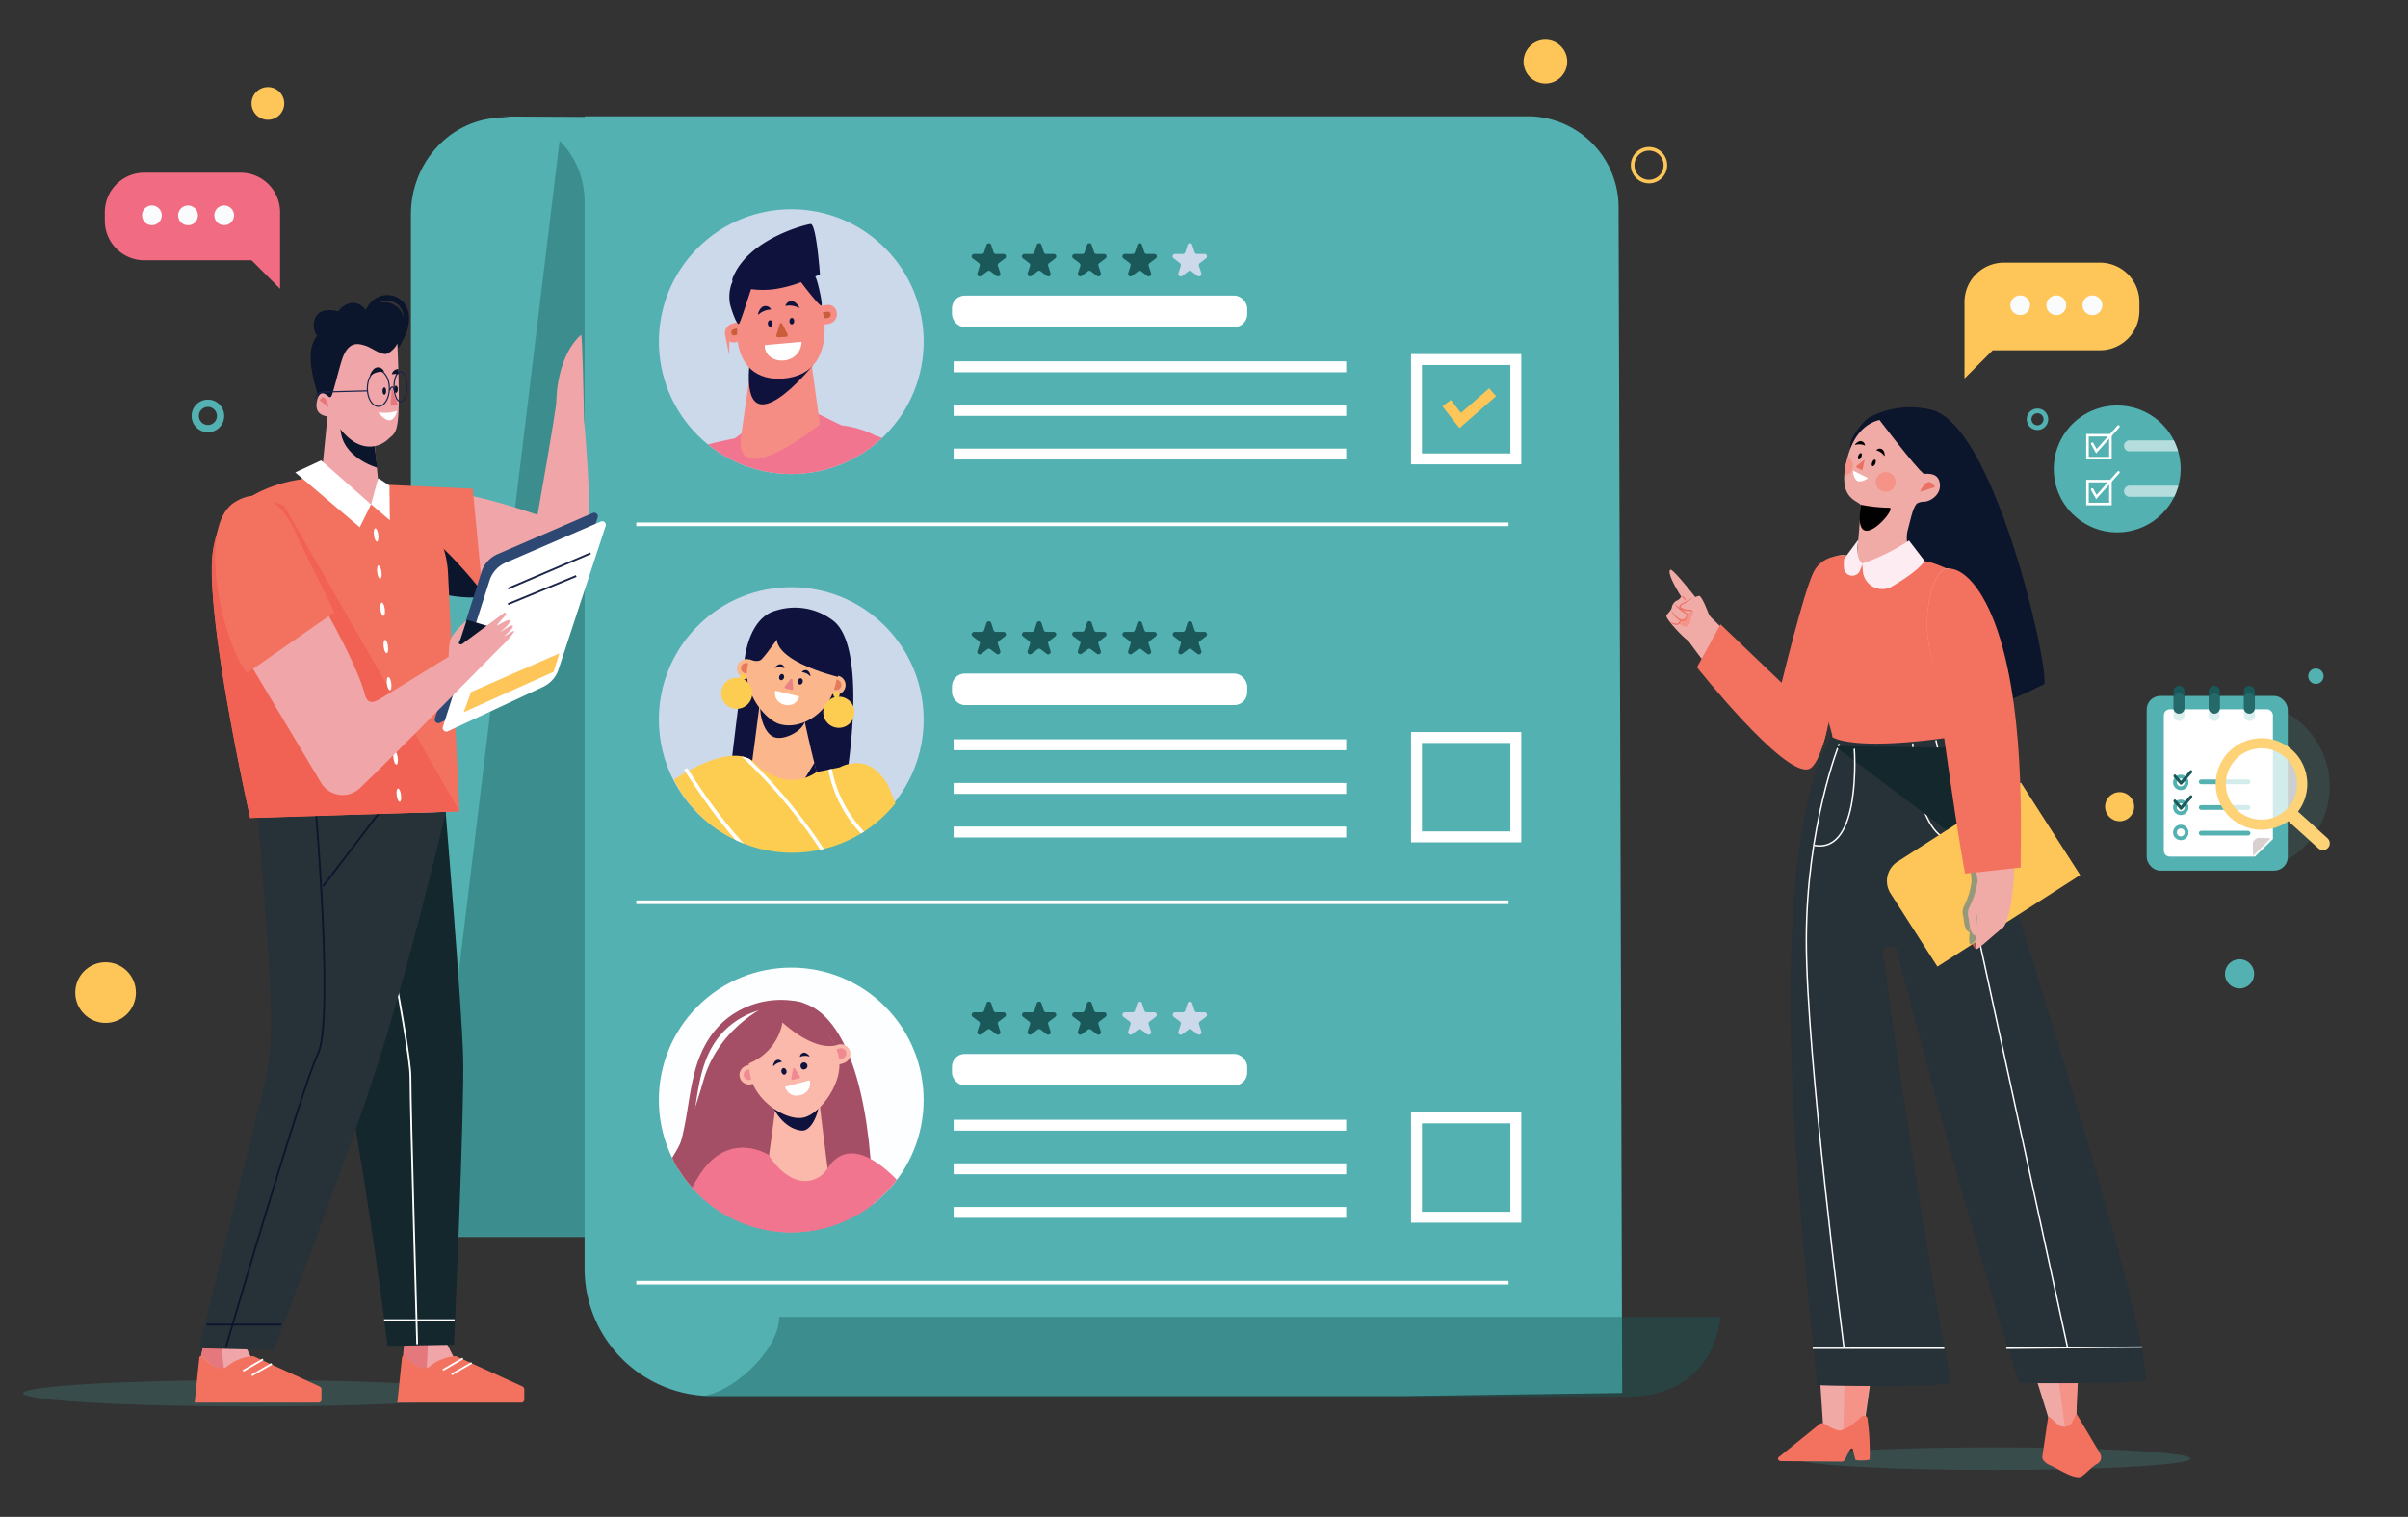 <svg id="Layer_1" data-name="Layer 1" xmlns="http://www.w3.org/2000/svg" xmlns:xlink="http://www.w3.org/1999/xlink" viewBox="0 0 512 322.53"><rect x="0" y="0" width="512" height="322.53" fill="#333333" stroke="none"/><defs><style>.cls-1,.cls-18,.cls-19,.cls-3,.cls-4,.cls-44,.cls-5,.cls-53,.cls-54,.cls-59,.cls-60,.cls-61,.cls-66,.cls-68,.cls-69,.cls-70,.cls-71{fill:none;}.cls-2{fill:#fec659;}.cls-3{stroke:#fec659;}.cls-14,.cls-18,.cls-19,.cls-22,.cls-23,.cls-3,.cls-31,.cls-33,.cls-4,.cls-44,.cls-5,.cls-53,.cls-54,.cls-55,.cls-58,.cls-59,.cls-60,.cls-61,.cls-64,.cls-66,.cls-68,.cls-69,.cls-70,.cls-71,.cls-74{stroke-miterlimit:10;}.cls-19,.cls-3{stroke-width:0.77px;}.cls-4,.cls-5,.cls-66{stroke:#53b1b1;}.cls-5{stroke-width:1.55px;}.cls-40,.cls-6,.cls-63{fill:#53b1b1;}.cls-17,.cls-7{fill:#1b5859;}.cls-7{opacity:0.4;}.cls-8{fill:#ccd9eb;}.cls-9{clip-path:url(#clip-path);}.cls-10,.cls-14{fill:#f58d85;}.cls-11,.cls-12{fill:#f2758f;}.cls-12,.cls-40{opacity:0.2;}.cls-13{fill:#0f123d;}.cls-14{stroke:#f58d85;stroke-width:0.88px;}.cls-15{fill:#ca5d3a;}.cls-16,.cls-64,.cls-67,.cls-74{fill:#fff;}.cls-18,.cls-19,.cls-44,.cls-53,.cls-64,.cls-70,.cls-71,.cls-74{stroke:#fff;}.cls-18{stroke-width:2.32px;}.cls-20{clip-path:url(#clip-path-2);}.cls-21,.cls-22{fill:#fbb78b;stroke:#fbb78b;}.cls-21,.cls-30,.cls-32,.cls-69,.cls-71{stroke-linecap:round;}.cls-21,.cls-30,.cls-32{stroke-linejoin:round;}.cls-21{stroke-width:0.93px;}.cls-22{stroke-width:0.91px;}.cls-23{fill:#e67a5d;stroke:#e67a5d;stroke-width:0.9px;}.cls-24{fill:#ea8283;}.cls-25{fill:#fccd50;}.cls-26{clip-path:url(#clip-path-3);}.cls-27{fill:#fdfeff;}.cls-28{clip-path:url(#clip-path-4);}.cls-29{fill:#a44f66;}.cls-30,.cls-31,.cls-33{fill:#fab9aa;stroke:#fab9aa;}.cls-30{stroke-width:0.94px;}.cls-31{stroke-width:0.91px;}.cls-32,.cls-34{fill:#ef8a93;}.cls-32{stroke:#ef8a93;stroke-width:0.91px;}.cls-33{stroke-width:0.9px;}.cls-35,.cls-55,.cls-58{fill:#0b152b;}.cls-36{fill:#f1aba6;}.cls-37{fill:#ec7165;}.cls-38{fill:#f69389;}.cls-39{fill:#010101;}.cls-41{fill:#f1a9a6;}.cls-42{fill:#f3725f;}.cls-43{fill:#263238;}.cls-44{stroke-width:0.31px;}.cls-45{fill:#14272c;}.cls-46{fill:#c22037;}.cls-47{fill:#d25549;}.cls-48{fill:#fdecf2;}.cls-49{fill:#4f7b90;opacity:0.6;}.cls-50{fill:#fafbfc;}.cls-51{fill:#f0a5a9;}.cls-52{fill:#e5787d;}.cls-53,.cls-54{stroke-width:0.38px;}.cls-54,.cls-55{stroke:#0b152b;}.cls-55,.cls-59{stroke-width:0.4px;}.cls-56{fill:#f16254;}.cls-57{fill:#2d4873;}.cls-58,.cls-59,.cls-60,.cls-61{stroke:#1c254a;}.cls-58{stroke-width:0;}.cls-60{stroke-width:0.25px;}.cls-61{stroke-width:0.26px;}.cls-62{fill:#f16c82;}.cls-63{opacity:0.15;}.cls-64{stroke-width:0.12px;}.cls-65{fill:#d9cfcf;}.cls-66{stroke-width:0.8px;}.cls-67{opacity:0.74;}.cls-68,.cls-69{stroke:#fed377;}.cls-68{stroke-width:2.16px;}.cls-69{stroke-width:2.9px;}.cls-70,.cls-71{stroke-width:0.54px;}.cls-72{opacity:0.57;}.cls-73{clip-path:url(#clip-path-5);}.cls-74{stroke-width:0.51px;}</style><clipPath id="clip-path"><circle class="cls-1" cx="168.24" cy="72.64" r="28.15" transform="translate(-2.08 140.24) rotate(-45)"/></clipPath><clipPath id="clip-path-2"><circle class="cls-1" cx="168.45" cy="153.18" r="28.15" transform="translate(-31.1 43.54) rotate(-13.5)"/></clipPath><clipPath id="clip-path-3"><path class="cls-1" d="M195.9,184.34l-7.11-17.48c-2.45-3.82-4.7-4.92-7.75-4.5a7.43,7.43,0,0,0-2.5.8l-4.9,1c-7.1,4.81-13.41-2.22-13.41-2.22-5.43-4.29-19,3.9-19,3.9l3.28,7.54s5,18.72,5,19.35c.31,5.88-.07,16.1,0,15.94s31.59,4.05,31.83,3.59.29-4,.86-16.87c.08-1.69.11-3.37.1-5Z"/></clipPath><clipPath id="clip-path-4"><circle class="cls-1" cx="168.24" cy="233.89" r="28.15" transform="translate(-116.11 187.47) rotate(-45)"/></clipPath><clipPath id="clip-path-5"><circle class="cls-1" cx="450.17" cy="99.71" r="13.49"/></clipPath></defs><title>website hrms images</title><path class="cls-2" d="M333.23,13.1a4.64,4.64,0,1,1-4.64-4.64A4.64,4.64,0,0,1,333.23,13.1Z"/><circle class="cls-3" cx="350.62" cy="35.12" r="3.48"/><path class="cls-4" d="M435,89.15a1.78,1.78,0,1,1-1.78-1.78A1.78,1.78,0,0,1,435,89.15Z"/><circle class="cls-2" cx="22.45" cy="211.05" r="6.45"/><circle class="cls-2" cx="56.96" cy="21.99" r="3.48"/><circle class="cls-2" cx="450.69" cy="171.52" r="3.09"/><circle class="cls-5" cx="44.21" cy="88.44" r="2.7"/><path class="cls-6" d="M479.29,207.07a3.1,3.1,0,1,1-3.1-3.1A3.1,3.1,0,0,1,479.29,207.07Z"/><path class="cls-6" d="M494.05,143.78a1.63,1.63,0,1,1-1.63-1.63A1.64,1.64,0,0,1,494.05,143.78Z"/><path class="cls-6" d="M268.72,263H87.37V45.58C87.37,34.46,95.94,25,107.06,25l161.66.45Z"/><polygon class="cls-7" points="90.72 262.94 268.72 262.94 268.72 47.04 119.31 27.25 90.72 262.94"/><path class="cls-6" d="M344.15,44.09a19.37,19.37,0,0,0-19.37-19.37H124.34v.13l-19.11-.09c11.68,0,19.07,8.24,19.07,18.2l0-.05V269.73a27.12,27.12,0,0,0,27.12,27.12h147l46.5-.65Z"/><circle class="cls-8" cx="168.24" cy="72.64" r="28.15" transform="translate(-2.08 140.24) rotate(-45)"/><g class="cls-9"><path class="cls-10" d="M237.12,81.53c.28-1.74.43-2.79.43-2.79s1.11-10.09-3.3-16.65c-.65-1,1.39,2,1.39,2s-2.89-4.21-3.59-4.55S234,63.92,234,63.92s-2.91-5-3.75-5,1.45,5.87,1.45,5.87-1.76-6.38-2.61-6.39.56,15-1.08,13.26c-.55-.59-3-4.7-4.16-4.45s4.47,9.5,4.47,9.5h0a1.59,1.59,0,0,1-.12,1Z"/><path class="cls-11" d="M227.39,77.48,223.27,88.3c-2.8,7-9.84,14.21-16.35,11.85l-20.78-7.54A21.1,21.1,0,0,0,179,90.45a1.45,1.45,0,0,0-.23-.08l-5.69-2.79-12.42,2.35-4.41,3.28c-11.05,2.12-34.54,9.56-34.54,9.56,4.85,3.43,9,9.69,9,9.69L128.6,116c3.32,4.19,7,8.5,12.88,11.07,1.34.59,4.08,1.24,5.76,1.75L143,172.56l45.78.74s7-31.1,8.32-51l.82.31c10.68,3.75,22.44-.06,30.53-9.21,6.6-7.46,9.85-31.4,9.85-31.4Z"/><path class="cls-12" d="M147.24,128.86c-1.68-.51-4.42-1.16-5.76-1.75-5.87-2.57-9.56-6.88-12.88-11.07l2.18-3.58Z"/><path class="cls-12" d="M197.12,122.36l-29.66,50.75,21.34.19S196.08,139.58,197.12,122.36Z"/><line class="cls-11" x1="224.95" y1="83.94" x2="236.98" y2="89.52"/><path class="cls-10" d="M172.47,76.73l1.86,13.52s-17.86,14.4-16.81,2.82l2.26-15.86Z"/><path class="cls-13" d="M171.29,62.74l1.56,14.93S158,96.1,159.29,78.09l3.16-15.78Z"/><path class="cls-14" d="M155.76,69.25l2.58-.73.6,3.08-2.58.72a1.38,1.38,0,0,1-1.74-1.13h0A1.68,1.68,0,0,1,155.76,69.25Z"/><path class="cls-15" d="M156,70l1.06-.31L157.3,71l-1.06.3a.57.57,0,0,1-.72-.46h0A.69.69,0,0,1,156,70Z"/><path class="cls-14" d="M176.14,68.43l-2.63.35-.22-3.15,2.63-.36a1.42,1.42,0,0,1,1.58,1.38h0A1.67,1.67,0,0,1,176.14,68.43Z"/><path class="cls-15" d="M176,66.28l-1.09.13.07,1.3,1.09-.12a.69.69,0,0,0,.57-.73h0A.59.59,0,0,0,176,66.28Z"/><path class="cls-14" d="M166.16,80.08l-.06,0c-6.2.26-8.83-3.92-8.94-9.2v-.4c-.11-5.29,2.76-13.73,7.66-14.12l0-.05c4.9-.39,10,7.49,10.08,12.77v.41C175,74.79,173.12,79.64,166.16,80.08Z"/><path class="cls-16" d="M166.61,76.64h0c-2.16.19-3.94-1.16-4-3v-.26l7.81-.7v.26A4,4,0,0,1,166.61,76.64Z"/><path class="cls-13" d="M164.27,68.77c0,.39-.23.7-.51.7s-.51-.31-.51-.69.22-.7.51-.7S164.27,68.39,164.27,68.77Z"/><path class="cls-13" d="M168.87,68.28c0,.39-.23.7-.52.7s-.51-.32-.5-.7.23-.7.51-.7S168.87,67.89,168.87,68.28Z"/><path class="cls-15" d="M167.2,71.62l-1.81.1a.38.38,0,0,1-.31-.52l.71-2.26a.29.29,0,0,1,.55-.06l1.1,2.17A.37.37,0,0,1,167.2,71.62Z"/><path class="cls-13" d="M161.35,66.81c-.5.44.16-1.35.88-1.62a1.31,1.31,0,0,1,1.73.63A4.14,4.14,0,0,0,161.35,66.81Z"/><path class="cls-13" d="M169.77,65.44c.59.31-.46-1.28-1.23-1.38a1.31,1.31,0,0,0-1.54,1A4.06,4.06,0,0,1,169.77,65.44Z"/><path class="cls-13" d="M173.53,59.19a3.54,3.54,0,0,0-.19-.39l1-.48s-.74-10.53-1.94-10.69c-.47-.06-13.37,3-16.63,11.53a.82.82,0,0,0,0,.67c-.08.17-.16.34-.23.52a8.53,8.53,0,0,0-.35,4.13c.09.65,1.27,4.36,1.87,4.42.28,0,1.75-4.78,2.64-7.42a19.19,19.19,0,0,0,5,0A27.82,27.82,0,0,0,170.32,60c1.25,1.67,3.88,5,4.31,5S173.92,60.1,173.53,59.19Z"/></g><path class="cls-17" d="M210.75,52.08l.5,1.55a.53.53,0,0,0,.5.37h1.63a.52.52,0,0,1,.31.94l-1.32,1a.54.54,0,0,0-.19.59l.51,1.55a.53.53,0,0,1-.81.59l-1.32-1a.51.51,0,0,0-.62,0l-1.32,1a.52.52,0,0,1-.8-.59l.5-1.55a.54.54,0,0,0-.19-.59l-1.32-1a.52.52,0,0,1,.31-.94h1.63a.53.53,0,0,0,.5-.37l.5-1.55A.53.53,0,0,1,210.75,52.08Z"/><path class="cls-17" d="M221.44,52.08l.5,1.55a.53.53,0,0,0,.5.37h1.63a.52.52,0,0,1,.31.94l-1.32,1a.54.54,0,0,0-.19.59l.5,1.55a.52.52,0,0,1-.8.59l-1.32-1a.51.51,0,0,0-.62,0l-1.32,1a.53.53,0,0,1-.81-.59l.51-1.55a.54.54,0,0,0-.19-.59l-1.32-1a.52.52,0,0,1,.31-.94h1.63a.53.53,0,0,0,.5-.37l.5-1.55A.53.53,0,0,1,221.44,52.08Z"/><path class="cls-17" d="M232.12,52.08l.51,1.55a.53.53,0,0,0,.5.37h1.63a.52.52,0,0,1,.31.94l-1.32,1a.52.52,0,0,0-.19.59l.5,1.55a.53.53,0,0,1-.81.59l-1.32-1a.5.5,0,0,0-.61,0l-1.32,1a.53.53,0,0,1-.81-.59l.51-1.55a.54.54,0,0,0-.19-.59l-1.32-1a.52.52,0,0,1,.3-.94h1.64a.52.52,0,0,0,.49-.37l.51-1.55A.52.52,0,0,1,232.12,52.08Z"/><path class="cls-17" d="M242.81,52.08l.51,1.55a.53.53,0,0,0,.5.37h1.63a.52.52,0,0,1,.31.94l-1.33,1a.54.54,0,0,0-.19.59l.51,1.55a.53.53,0,0,1-.81.59l-1.32-1a.5.5,0,0,0-.61,0l-1.32,1a.53.53,0,0,1-.81-.59l.5-1.55a.52.52,0,0,0-.19-.59l-1.32-1a.52.52,0,0,1,.31-.94h1.63a.53.53,0,0,0,.5-.37l.51-1.55A.52.52,0,0,1,242.81,52.08Z"/><path class="cls-8" d="M253.5,52.08l.5,1.55a.53.53,0,0,0,.5.37h1.63a.52.52,0,0,1,.31.94l-1.32,1a.54.54,0,0,0-.19.59l.51,1.55a.53.53,0,0,1-.81.59l-1.32-1a.51.51,0,0,0-.62,0l-1.32,1a.52.52,0,0,1-.8-.59l.5-1.55a.54.54,0,0,0-.19-.59l-1.32-1a.52.52,0,0,1,.31-.94h1.63a.53.53,0,0,0,.5-.37l.5-1.55A.53.53,0,0,1,253.5,52.08Z"/><rect class="cls-16" x="202.41" y="62.85" width="62.78" height="6.7" rx="2.73"/><rect class="cls-18" x="301.18" y="76.45" width="21.12" height="21.12"/><line class="cls-19" x1="135.29" y1="111.48" x2="320.75" y2="111.48"/><line class="cls-18" x1="202.77" y1="77.99" x2="286.23" y2="77.99"/><line class="cls-18" x1="202.77" y1="87.27" x2="286.23" y2="87.27"/><line class="cls-18" x1="202.77" y1="96.54" x2="286.23" y2="96.54"/><circle class="cls-8" cx="168.24" cy="153" r="28.15" transform="translate(-58.91 163.78) rotate(-45)"/><g class="cls-20"><path class="cls-13" d="M158.59,138.56c.54-2.66,2.15-7.66,6.45-8.75a13.34,13.34,0,0,1,11.9,2c7.84,5.45,3.05,33.54,3.05,33.54s-3,6.41-24.61-2C155.38,163.41,157.87,142.09,158.59,138.56Z"/><path class="cls-21" d="M162.13,148.66s-2.07,16.12-2.28,17.41c0,0,7,8.34,14.14,1.17,0,0-1.21-3.91-3.41-14Z"/><path class="cls-13" d="M167.77,171s-.68,3.42,6.47-3.75c0,0-.59-3.24-1.07-5.06Z"/><path class="cls-13" d="M171.13,153.41c-.58,2.11-4.19,3.87-6.18,3.44-2.43-.51-3.5-4.83-3.27-6.62.19-1.5,4.34-2.31,6.31-1.77S171.71,151.3,171.13,153.41Z"/><path class="cls-22" d="M159,140.62l2.8.49-.54,3.12-2.8-.49a1.58,1.58,0,0,1-1.29-1.83h0A1.58,1.58,0,0,1,159,140.62Z"/><path class="cls-23" d="M158.76,141.43l1.15.21-.22,1.28-1.16-.2A.65.65,0,0,1,158,142h0A.66.66,0,0,1,158.76,141.43Z"/><path class="cls-22" d="M177.25,147.17l-2.71-.85,1-3,2.71.85a1.57,1.57,0,0,1,1,2h0A1.58,1.58,0,0,1,177.25,147.17Z"/><path class="cls-23" d="M178,145l-1.11-.37-.42,1.24,1.12.37a.65.65,0,0,0,.82-.41h0A.65.65,0,0,0,178,145Z"/><path class="cls-22" d="M171.57,134.36h0c5,1.6,7,6.83,5.41,11.86l-.12.38c-1.6,5-7,8.26-11.2,6.85l0,0c-3.28-1.27-7.65-7.43-6.06-12.45l.12-.39A9.44,9.44,0,0,1,171.57,134.36Z"/><path class="cls-16" d="M166.65,149.79l.37.09a2.42,2.42,0,0,0,2.91-1.8h0l-5.08-1.21h0A2.43,2.43,0,0,0,166.65,149.79Z"/><path class="cls-13" d="M169.65,144.77a.62.62,0,0,0,.35.79.6.6,0,0,0,.66-.54.62.62,0,0,0-.34-.79C170,144.16,169.74,144.41,169.65,144.77Z"/><path class="cls-13" d="M165.71,143.82a.61.61,0,0,0,.28.81.71.71,0,0,0,.42-1.3A.61.61,0,0,0,165.71,143.82Z"/><path class="cls-24" d="M167,146.36l1.32.36c.17,0,.33-.14.32-.35l-.15-1.82a.22.22,0,0,0-.4-.13l-1.17,1.47A.29.29,0,0,0,167,146.36Z"/><path class="cls-13" d="M164.88,142c-.42.14.46-.78,1-.76a.87.87,0,0,1,.9.85A2.75,2.75,0,0,0,164.88,142Z"/><path class="cls-13" d="M172.19,143.72c.32.31,0-.91-.51-1.13a.88.88,0,0,0-1.18.34A2.72,2.72,0,0,1,172.19,143.72Z"/><path class="cls-13" d="M165.72,133.8c-3.81,6.31,12.47,10.13,12.47,10.13s2.58-12.24-11-12.6C158.47,131.1,166.09,133.18,165.72,133.8Z"/><path class="cls-13" d="M166.87,133.64s-3.93,5.59-4.93,6.54S159,140,159,140,159.59,131.29,166.87,133.64Z"/><path class="cls-25" d="M181.67,151.45a3.31,3.31,0,1,1-3.3-3.31A3.3,3.3,0,0,1,181.67,151.45Z"/><path class="cls-25" d="M178.52,147.71a.66.66,0,1,1-.66-.67A.67.67,0,0,1,178.52,147.71Z"/><path class="cls-25" d="M159.54,149a3.31,3.31,0,1,1-1.3-4.49A3.3,3.3,0,0,1,159.54,149Z"/><path class="cls-25" d="M158.58,144.21a.66.66,0,0,1-1.16-.63.67.67,0,0,1,.9-.27A.66.66,0,0,1,158.58,144.21Z"/><path class="cls-25" d="M195.9,184.34l-7.11-17.48c-2.45-3.82-4.7-4.92-7.75-4.5a7.43,7.43,0,0,0-2.5.8l-4.9,1c-7.1,4.81-13.41-2.22-13.41-2.22-5.43-4.29-17,3.9-17,3.9l1.32,7.54s5,18.72,5,19.35c.31,5.88-.07,16.1,0,15.94s31.59,4.05,31.83,3.59.29-4,.86-16.87c.08-1.69.11-3.37.1-5Z"/><g class="cls-26"><path class="cls-16" d="M165.45,209.89C156,202.32,146,193,145.36,180.07l-.57.32c7.32,3.16,14.41,6.52,19.49,12.89A73,73,0,0,1,171,203.47a40.56,40.56,0,0,1,4.46,11.46c.1.48.84.28.74-.2a41.06,41.06,0,0,0-4.44-11.45,75.24,75.24,0,0,0-6.64-10.2,33.68,33.68,0,0,0-8.83-7.91,83.07,83.07,0,0,0-11.09-5.43.38.38,0,0,0-.57.33c.67,13.13,10.71,22.64,20.31,30.36.38.3.92-.23.54-.54Z"/><path class="cls-16" d="M141,156.43c8,13.27,16.8,27,30.6,34.95A43.14,43.14,0,0,0,183,196a.39.39,0,0,0,.43-.56,112.29,112.29,0,0,0-27.94-37.58c-3.35-2.94-6.87-6-11-7.74-.44-.18-.83.47-.38.66,3.79,1.6,7,4.28,10.08,6.94a113.49,113.49,0,0,1,8.25,7.87,110.62,110.62,0,0,1,20.35,30.24l.43-.56c-15.05-3.65-26-15.46-34.4-27.86-2.5-3.7-4.83-7.52-7.15-11.34a.38.38,0,0,0-.66.38Z"/><path class="cls-16" d="M176.13,163.7A27,27,0,0,0,185,179.08a21.49,21.49,0,0,0,16.68,4.84c.48-.07.28-.8-.2-.73A20.79,20.79,0,0,1,184.94,178a26.52,26.52,0,0,1-8.08-14.53c-.1-.48-.83-.28-.73.2Z"/></g></g><path class="cls-17" d="M210.75,132.45l.5,1.55a.52.52,0,0,0,.5.36h1.63a.53.53,0,0,1,.31.95l-1.32,1a.54.54,0,0,0-.19.59l.51,1.55a.53.53,0,0,1-.81.59l-1.32-1a.51.51,0,0,0-.62,0l-1.32,1a.52.52,0,0,1-.8-.59l.5-1.55a.54.54,0,0,0-.19-.59l-1.32-1a.53.53,0,0,1,.31-.95h1.63a.52.52,0,0,0,.5-.36l.5-1.55A.53.53,0,0,1,210.75,132.45Z"/><path class="cls-17" d="M221.44,132.45l.5,1.55a.52.52,0,0,0,.5.36h1.63a.53.53,0,0,1,.31.95l-1.32,1a.54.54,0,0,0-.19.59l.5,1.55a.52.52,0,0,1-.8.59l-1.32-1a.51.51,0,0,0-.62,0l-1.32,1a.53.53,0,0,1-.81-.59l.51-1.55a.54.54,0,0,0-.19-.59l-1.32-1a.53.53,0,0,1,.31-.95h1.63a.53.53,0,0,0,.5-.36l.5-1.55A.53.53,0,0,1,221.44,132.45Z"/><path class="cls-17" d="M232.12,132.45l.51,1.55a.52.52,0,0,0,.5.36h1.63a.53.53,0,0,1,.31.95l-1.32,1a.52.52,0,0,0-.19.59l.5,1.55a.53.53,0,0,1-.81.59l-1.32-1a.5.5,0,0,0-.61,0L230,139a.53.53,0,0,1-.81-.59l.51-1.55a.54.54,0,0,0-.19-.59l-1.32-1a.52.52,0,0,1,.3-.95h1.64a.51.51,0,0,0,.49-.36l.51-1.55A.52.52,0,0,1,232.12,132.45Z"/><path class="cls-17" d="M242.81,132.45l.51,1.55a.52.52,0,0,0,.5.36h1.63a.53.53,0,0,1,.31.95l-1.33,1a.54.54,0,0,0-.19.59l.51,1.55a.53.53,0,0,1-.81.59l-1.32-1a.5.5,0,0,0-.61,0l-1.32,1a.53.53,0,0,1-.81-.59l.5-1.55a.52.52,0,0,0-.19-.59l-1.32-1a.53.53,0,0,1,.31-.95h1.63a.52.52,0,0,0,.5-.36l.51-1.55A.52.52,0,0,1,242.81,132.45Z"/><path class="cls-17" d="M253.5,132.45,254,134a.53.53,0,0,0,.5.36h1.63a.53.53,0,0,1,.31.95l-1.32,1a.54.54,0,0,0-.19.59l.51,1.55a.53.53,0,0,1-.81.59l-1.32-1a.51.51,0,0,0-.62,0l-1.32,1a.52.52,0,0,1-.8-.59l.5-1.55a.54.54,0,0,0-.19-.59l-1.32-1a.53.53,0,0,1,.31-.95h1.63a.52.52,0,0,0,.5-.36l.5-1.55A.53.53,0,0,1,253.5,132.45Z"/><rect class="cls-16" x="202.41" y="143.22" width="62.78" height="6.7" rx="2.73"/><rect class="cls-18" x="301.18" y="156.82" width="21.12" height="21.12"/><line class="cls-19" x1="135.29" y1="191.85" x2="320.75" y2="191.85"/><line class="cls-18" x1="202.77" y1="158.36" x2="286.23" y2="158.36"/><line class="cls-18" x1="202.77" y1="167.64" x2="286.23" y2="167.64"/><line class="cls-18" x1="202.77" y1="176.91" x2="286.23" y2="176.91"/><circle class="cls-27" cx="168.24" cy="233.89" r="28.15" transform="translate(-116.11 187.47) rotate(-45)"/><g class="cls-28"><path class="cls-29" d="M164.21,213.31s-11.22,4.38-14.67,16.53-8.26,23.17-17.15,23.83-18.24,6.93-18.77,8.87,28.66,43.87,53,33.53l3.13-22.1.42,17.19s.77,3.22,9.37-2.43S190.79,205.84,164.21,213.31Z"/><path class="cls-29" d="M170.4,213.13a18.59,18.59,0,0,0-14.4,2.43c-4.51,2.9-7.05,7.5-8.35,12.59-1.4,5.44-1.61,11.14-3.45,16.47-1,3-2.58,5.93-5.48,7.44-2.59,1.36-5.63,1.56-8.5,1.54-3.57,0-7.23-.36-10.71.63a15.18,15.18,0,0,0-7.71,5.17c-.63.78.48,1.91,1.12,1.11a13.86,13.86,0,0,1,7-4.76c3.19-.91,6.55-.62,9.83-.58,5.29.07,10.74-.8,13.84-5.56,6-9.13,2.42-22.16,10.3-30.32A17,17,0,0,1,170,214.65c1,.24,1.41-1.28.42-1.52Z"/><path class="cls-30" d="M173.41,231.45s2,16.82,2.27,18.1a10.06,10.06,0,0,1-12.5,1.6s.81-5,2.11-15.28Z"/><path class="cls-13" d="M166.35,220.67h0c-3.23.71-4.38,5.66-3.2,11.05l.09.41c1.19,5.37,4.55,8.11,7.3,8.28,2.22.14,4.66-5.08,3.48-10.46l.27-.83C173.1,223.74,169.58,220,166.35,220.67Z"/><path class="cls-31" d="M159.76,230.07l2.71-.92-1-3-2.7.92a1.59,1.59,0,0,0-1,2h0A1.59,1.59,0,0,0,159.76,230.07Z"/><path class="cls-31" d="M178.32,222.57l-2.75.78.87,3.07,2.75-.78a1.6,1.6,0,0,0,1.1-2h0A1.59,1.59,0,0,0,178.32,222.57Z"/><path class="cls-32" d="M178.66,223.35l-1.13.33.36,1.26,1.13-.32a.65.65,0,0,0,.45-.81h0A.66.66,0,0,0,178.66,223.35Z"/><path class="cls-32" d="M159,227.91l1.12-.39.44,1.24-1.11.39a.65.65,0,0,1-.84-.39h0A.66.66,0,0,1,159,227.91Z"/><path class="cls-33" d="M166.38,217.41h0c-5.17,1.22-7.58,6.21-6.4,11.24l.09.38c1.19,5,7.53,9,10.86,8.11s8.12-7.42,6.93-12.45l-.09-.38A9.37,9.37,0,0,0,166.38,217.41Z"/><path class="cls-16" d="M170,232.89l.38-.1a2.52,2.52,0,0,0,1.78-3.08h0l-5.23,1.39h0A2.52,2.52,0,0,0,170,232.89Z"/><path class="cls-13" d="M170.23,226.83c.1.38.41.63.7.55a.74.74,0,1,0-.7-.55Z"/><path class="cls-13" d="M166.16,227.9c.07.38.37.65.66.6a.65.65,0,0,0,.4-.8c-.07-.38-.37-.65-.66-.6A.65.65,0,0,0,166.16,227.9Z"/><path class="cls-34" d="M168.54,229.6l1.39-.32a.3.3,0,0,0,.11-.46l-1-1.6a.23.23,0,0,0-.43.08l-.35,1.92C168.19,229.43,168.36,229.65,168.54,229.6Z"/><path class="cls-13" d="M164.51,226.64c-.32.34,0-.94.51-1.17a.92.92,0,0,1,1.24.33A2.88,2.88,0,0,0,164.51,226.64Z"/><path class="cls-13" d="M172,224.62c.44.13-.48-.81-1-.78a.9.9,0,0,0-.91.89A2.84,2.84,0,0,1,172,224.62Z"/><path class="cls-11" d="M175.85,248.6c-1.7,2.73-7.17,5-12.5-3.08,0,0-8.63-5.53-14.86,4.71-5.63,9.24-5.7,9.53-5.7,9.53l11.68,10,.81,21.71,33.5,1.1s-3.57-15.5-2.94-18c.1-.42,10.28-17.11,10.28-17.11S182.77,237.5,175.85,248.6Z"/><line class="cls-11" x1="155.05" y1="283.41" x2="186.4" y2="284.25"/><path class="cls-29" d="M159.07,226.18a11.62,11.62,0,0,0,7.31-8.77s6.3,6,11.27,4.88c0,0-5-9.15-11.8-6.33S159.13,223,159.07,226.18Z"/></g><path class="cls-17" d="M210.75,213.33l.5,1.56a.53.53,0,0,0,.5.36h1.63a.53.53,0,0,1,.31.95l-1.32,1a.52.52,0,0,0-.19.58l.51,1.55a.53.53,0,0,1-.81.59l-1.32-1a.54.54,0,0,0-.62,0l-1.32,1a.52.52,0,0,1-.8-.59l.5-1.55a.52.52,0,0,0-.19-.58l-1.32-1a.53.53,0,0,1,.31-.95h1.63a.53.53,0,0,0,.5-.36l.5-1.56A.53.53,0,0,1,210.75,213.33Z"/><path class="cls-17" d="M221.44,213.33l.5,1.56a.53.53,0,0,0,.5.36h1.63a.53.53,0,0,1,.31.95l-1.32,1a.52.52,0,0,0-.19.58l.5,1.55a.52.52,0,0,1-.8.59l-1.32-1a.54.54,0,0,0-.62,0l-1.32,1a.53.53,0,0,1-.81-.59l.51-1.55a.52.52,0,0,0-.19-.58l-1.32-1a.53.53,0,0,1,.31-.95h1.63a.54.54,0,0,0,.5-.36l.5-1.56A.53.53,0,0,1,221.44,213.33Z"/><path class="cls-17" d="M232.12,213.33l.51,1.56a.53.53,0,0,0,.5.36h1.63a.53.53,0,0,1,.31.95l-1.32,1a.51.51,0,0,0-.19.58l.5,1.55a.53.53,0,0,1-.81.59l-1.32-1a.53.53,0,0,0-.61,0l-1.32,1a.53.53,0,0,1-.81-.59l.51-1.55a.52.52,0,0,0-.19-.58l-1.32-1a.52.52,0,0,1,.3-.95h1.64a.53.53,0,0,0,.49-.36l.51-1.56A.52.52,0,0,1,232.12,213.33Z"/><path class="cls-8" d="M242.81,213.33l.51,1.56a.53.53,0,0,0,.5.36h1.63a.53.53,0,0,1,.31.95l-1.33,1a.52.52,0,0,0-.19.58l.51,1.55a.53.53,0,0,1-.81.59l-1.32-1a.53.53,0,0,0-.61,0l-1.32,1a.53.53,0,0,1-.81-.59l.5-1.55a.51.51,0,0,0-.19-.58l-1.32-1a.53.53,0,0,1,.31-.95h1.63a.53.53,0,0,0,.5-.36l.51-1.56A.52.52,0,0,1,242.81,213.33Z"/><path class="cls-8" d="M253.5,213.33l.5,1.56a.54.54,0,0,0,.5.36h1.63a.53.53,0,0,1,.31.95l-1.32,1a.52.52,0,0,0-.19.58l.51,1.55a.53.53,0,0,1-.81.59l-1.32-1a.54.54,0,0,0-.62,0l-1.32,1a.52.52,0,0,1-.8-.59l.5-1.55a.52.52,0,0,0-.19-.58l-1.32-1a.53.53,0,0,1,.31-.95h1.63a.53.53,0,0,0,.5-.36l.5-1.56A.53.53,0,0,1,253.5,213.33Z"/><rect class="cls-16" x="202.41" y="224.1" width="62.78" height="6.7" rx="2.73"/><rect class="cls-18" x="301.18" y="237.7" width="21.12" height="21.12"/><line class="cls-19" x1="135.29" y1="272.73" x2="320.75" y2="272.73"/><line class="cls-18" x1="202.77" y1="239.25" x2="286.23" y2="239.25"/><line class="cls-18" x1="202.77" y1="248.52" x2="286.23" y2="248.52"/><line class="cls-18" x1="202.77" y1="257.79" x2="286.23" y2="257.79"/><path class="cls-7" d="M147.91,297c7.25,0,17.77-9.75,17.77-17H365.83s-.77,17-20.09,17H147.91"/><path class="cls-35" d="M407.69,156.68,393.37,95c-.2-1.61,2.71-5.46,4.12-6.27a18.68,18.68,0,0,1,13-1.63c14.22,3,26.31,59.83,23.94,58.46,0,0-21.35,11.15-28.26,6.61"/><path class="cls-36" d="M408.82,100.35a.38.38,0,0,0,.38.39c.9,0,3-.19,3.26,2.15s-2,3.71-3.32,3.79a3,3,0,0,0-1.57.39c-.82.89-1.2,2.83-1.83,5.26a6.87,6.87,0,0,0,2.81,7.79s-14,6.9-13.89,0c0,0,1.11-12.72,1-12.78-1.09-1.1-5.34-1.57-2.67-10.63,2.48-8.4,8.64-7.8,10.2-7.52C404.55,89.41,409.14,89.7,408.82,100.35Z"/><path class="cls-35" d="M398.9,88.35s8.61,11.38,10.1,12.33C409,100.68,414.87,86.79,398.9,88.35Z"/><path class="cls-37" d="M411.44,103.57s-1.41-3-3.2,1"/><path class="cls-38" d="M401,100.36a2.11,2.11,0,1,0,2.06,2.16A2.12,2.12,0,0,0,401,100.36Z"/><path class="cls-38" d="M392.25,101.15a2.1,2.1,0,0,0,.7-3.88A10.2,10.2,0,0,0,392.25,101.15Z"/><path class="cls-16" d="M394,100.06l3.21,1.6s-1.57,1.15-2.42.52A2.83,2.83,0,0,1,394,100.06Z"/><path class="cls-37" d="M396.48,97.73,396,100l-1.11-.49a.3.3,0,0,1-.06-.51Z"/><path class="cls-39" d="M400.6,96.87c.28.39.12-1-.34-1.28a.94.94,0,0,0-1.32.15A3,3,0,0,1,400.6,96.87Z"/><path class="cls-39" d="M394.54,94.58c-.46.13.52-.83,1.07-.79a1,1,0,0,1,.94.94A3,3,0,0,0,394.54,94.58Z"/><path class="cls-39" d="M398.75,98.56c-.16.38-.43.63-.62.56s-.21-.45-.05-.84.43-.63.61-.55S398.9,98.17,398.75,98.56Z"/><path class="cls-39" d="M395.77,97.14c-.14.37-.41.61-.59.53s-.2-.42-.05-.79.41-.61.59-.53S395.92,96.77,395.77,97.14Z"/><path class="cls-39" d="M395.7,107.33a34,34,0,0,0,6,.63C403.75,107.83,393.63,119.45,395.7,107.33Z"/><ellipse class="cls-40" cx="423.95" cy="310.15" rx="41.8" ry="2.4"/><path class="cls-41" d="M397.9,292.36l-1.46,10.34s-2.33,6.85-4.5,4.2a21.59,21.59,0,0,0-4.32-4.06l-.71-10.75Z"/><path class="cls-38" d="M392.22,292.74l-.37,14.07s6.86,1,4.31-3.57l1.5-9.75Z"/><path class="cls-41" d="M432.46,291.56l3.22,10.32S438.13,304,439,304c1.6-.1,2.45-2.88,2.45-2.88l.26-9.53Z"/><path class="cls-38" d="M437.1,288.8l2.25,17.07s4.61,1.22,2.06-3.38l.57-13.12Z"/><path class="cls-42" d="M386.91,302.79l-8.66,7c-.44.33-.13.88.51.89l12.78.1a.77.77,0,0,0,.69-.35l1-2c.28-.58.83-.62.78,0l.48,1.91c0,.3,3,.22,3.05-.05a53.19,53.19,0,0,0-.49-8.8.64.64,0,0,0-.57-.44h0a.89.89,0,0,0-.72.2c-.86.83-3.62,3.35-5.09,2.84a10.56,10.56,0,0,1-2.66-1.31A.92.92,0,0,0,386.91,302.79Z"/><path class="cls-42" d="M441.59,300.74,446.5,309a1.6,1.6,0,0,1-.71,2.32c-1.54.92-2.8,2.75-3.76,2.77-1.75.05-4.47-1.79-6-2.48-1.07-.46-1.9-1.14-1.77-2l1.22-8.26c0-.11.2-.14.29-.06l1.88,1.7a2.21,2.21,0,0,0,2.71-.18c.29-.48,1-2,1-2A.2.2,0,0,1,441.59,300.74Z"/><path class="cls-43" d="M415.5,155.67a75.72,75.72,0,0,1,8.35,21.09c2.65,10.35,31.28,97.89,32.53,116.72-3.26.78-24.92.67-27,.55-6.56-18.78-23.14-79.8-25.95-91.64-.44-1.82-3.25-1.42-3,.44,1.6,13.51,10.19,70.45,14.48,91.24-1.71.87-26.54.67-28.52.43-2.15-23.19-13.55-110.95,3.66-139.4C397.92,154,407.52,155.44,415.5,155.67Z"/><path class="cls-44" d="M391.07,158.18s-7,17.35-7,41.84,8,86.52,8,86.52"/><line class="cls-44" x1="439.62" y1="286.54" x2="411.62" y2="157.39"/><path class="cls-44" d="M406.71,158.07S407,180.5,417,178.73"/><path class="cls-45" d="M390.16,158.64l32.4,24.4s1.36-13.17-4.4-24Z"/><path class="cls-44" d="M385.82,179.76c10.07,1.77,8.45-20.55,8.45-20.55"/><path class="cls-46" d="M405.22,117.37s2.06-.59,1.72-.15a8.6,8.6,0,0,1-1.8,1.41Z"/><line class="cls-44" x1="413.4" y1="286.67" x2="385.42" y2="286.68"/><line class="cls-44" x1="455.48" y1="286.43" x2="426.58" y2="286.68"/><path class="cls-47" d="M425.14,197.75c0-.18.17-2,.17-2l-.83,2.64Z"/><path class="cls-47" d="M419.94,200.35l-.58.45s.6,1.1.86,1A1.88,1.88,0,0,1,419.94,200.35Z"/><path class="cls-36" d="M359,136.29s21.18,29.38,26.15,25.87c0,0,5.69-4,2.83-20.43,0-1.59,0-2.69,0-2.94,0,0,1.23-16.21,3.9-19.56.29-.37,1.17-1,1.05-1.08-8.13-2-11.24,18.41-13.48,27.87-.1.39-15.62-14.73-15.62-14.73s-8.14-10.75-8.7-10.14c-.82.89,2.33,5.69,2.33,5.69a1.62,1.62,0,0,1-.83.82,2,2,0,0,0-1.16,1.51c-.21.82-1,1.3-1.16,1.78S357.24,135,359,136.29Z"/><path class="cls-36" d="M363.56,131.22s-1.64-4.65-2.33-4.52-3.7,1.44-3.63,2.61,2.67.2,2.67.2-.47,2.6.83,3S363.56,131.22,363.56,131.22Z"/><path class="cls-38" d="M359.52,129.31s.07,1.16-.89,1.37a1.14,1.14,0,0,1-1.44.95s.34.55-.41.69C356.78,132.32,360,135.81,359.52,129.31Z"/><path class="cls-37" d="M360.15,127.06c-.57.4-1.15.78-1.74,1.12-.28.18-.63.32-.85.5s-.27.34-.12.47a2.81,2.81,0,0,0,1.75.49,1,1,0,0,1,.62.15.41.41,0,0,1,.09.4l-.07.25-.32,1h0l.19-1c0-.16.12-.36,0-.47s-.32-.06-.48-.06a3,3,0,0,1-2-.51.49.49,0,0,1-.15-.5.87.87,0,0,1,.32-.41,8.05,8.05,0,0,1,.91-.5l1.83-.93Z"/><path class="cls-37" d="M357.41,126.69a1.41,1.41,0,0,1,.41.13,1.78,1.78,0,0,1,.31.23,2.44,2.44,0,0,1,.22.31,1.17,1.17,0,0,1,.12.4l0,0c-.36-.34-.71-.7-1.05-1.07Z"/><path class="cls-37" d="M356,128.42c.31.21.6.42.88.64s.55.44.84.64.56.44.82.64a1,1,0,0,0,.4.19.5.5,0,0,0,.47-.08l0,0a.77.77,0,0,1-1,.08,8.77,8.77,0,0,1-.89-.61,11.07,11.07,0,0,1-1.56-1.5Z"/><path class="cls-37" d="M358.7,130.68a1.36,1.36,0,0,1-.46,1.26.92.92,0,0,1-.77.11,1.94,1.94,0,0,1-.65-.3,5.3,5.3,0,0,1-.9-.94,7.42,7.42,0,0,1-.66-1.08l0,0c.26.32.53.63.81.94a6.57,6.57,0,0,0,.9.85,1.09,1.09,0,0,0,1.12.23,1.44,1.44,0,0,0,.55-1.06Z"/><path class="cls-37" d="M357.28,131.43a1.49,1.49,0,0,1,0,.81,1.14,1.14,0,0,1-.2.42.89.89,0,0,1-.5.21,1.46,1.46,0,0,1-.83-.16c-.11-.06-.23-.12-.37-.21a.92.92,0,0,1-.22-.38l0,0a1,1,0,0,0,.64.35,1.76,1.76,0,0,0,.74.13.56.56,0,0,0,.53-.42,2.08,2.08,0,0,0,.19-.73Z"/><path class="cls-42" d="M392.94,118.15s-5.26-.74-7.36,3.55-6.76,23.48-6.76,23.48l-13-12.43-5,9.14s18.45,23.29,23.75,21.64S393,124,392.94,118.15Z"/><path class="cls-42" d="M392.1,119.05c.23.56-6.53,16.66-6.26,22.11s4,14.73,3.74,15.56c0,0,4.26,3.36,27.76-.34,7.22-6.33.87-27.81-1.55-34.61,0,0-4.63-2.32-6.62-2.46A31.69,31.69,0,0,1,392.1,119.05Z"/><path class="cls-48" d="M409.23,119.28l-3.33-4.35a43.66,43.66,0,0,1-9.92,4.9l.1,1.56a4.14,4.14,0,0,0,6.22,3.3C405.07,123.07,408,121.06,409.23,119.28Z"/><path class="cls-48" d="M395.18,114.69s-1,3.77.88,5.21l-.54,1.31a1.77,1.77,0,0,1-3.44-.41,7.3,7.3,0,0,1,.05-2Z"/><path class="cls-2" d="M402.78,174.28h36.06a0,0,0,0,1,0,0v18.45a4.91,4.91,0,0,1-4.91,4.91H402.78a0,0,0,0,1,0,0V174.28A0,0,0,0,1,402.78,174.28Z" transform="translate(875.46 115.51) rotate(147.35)"/><path class="cls-49" d="M422.7,170.27s4.89,2.27,1.11,16.15a5.23,5.23,0,0,0-.22,2.32l.85,6c.12.64.21,1.5-.33,1.86s-4.55,4-5,4.16c-.95.32.09-4.4-.06-6.88a21.81,21.81,0,0,0-.2,2.45l-.11,1.94c-1.16-.53-1.14-2.76-1.32-3.51a2.87,2.87,0,0,1,.08-1.89,16.38,16.38,0,0,0,1.68-5.24c.1-1.16-.71-5.44-1.38-13.42Z"/><path class="cls-36" d="M423.32,136.5c9.08,50.68,3.18,60.31,2.59,60.7-.75.5-5,4.39-5.5,4.56-1,.35.1-4.82-.07-7.54a24.25,24.25,0,0,0-.21,2.69L420,199c-1.27-.58-1.24-3-1.44-3.84a3.11,3.11,0,0,1,.08-2.07,17.9,17.9,0,0,0,1.85-5.75c.1-1.27-8.5-42.43-10-48.48-2.06-8.22.53-17.66,3.42-18C417.49,120.52,422.57,132.3,423.32,136.5Z"/><path class="cls-42" d="M429.69,184.45c-.36-1.55,1.59-31.12-5-50.46-2.94-8.65-7.19-13.47-10.78-13.08-2.89.32-5.48,9.76-3.42,18,1.51,6.05,4.69,33.05,7.34,46.84Z"/><path class="cls-2" d="M417.7,80.48l6-6H446.5a8.39,8.39,0,0,0,8.39-8.39V64.23a8.39,8.39,0,0,0-8.39-8.39H426.09a8.39,8.39,0,0,0-8.39,8.39Z"/><path class="cls-50" d="M442.8,64.91a2.1,2.1,0,1,0,2.09-2.1A2.1,2.1,0,0,0,442.8,64.91Z"/><path class="cls-50" d="M435.13,64.91a2.1,2.1,0,1,0,2.09-2.1A2.1,2.1,0,0,0,435.13,64.91Z"/><path class="cls-50" d="M427.46,64.91a2.09,2.09,0,1,0,2.09-2.1A2.1,2.1,0,0,0,427.46,64.91Z"/><ellipse class="cls-40" cx="53.59" cy="296.25" rx="48.7" ry="2.8"/><polygon class="cls-51" points="96.4 288.45 94.91 285.5 86.02 285.82 85.82 288.45 90 295.69 97.51 289.9 96.4 288.45"/><path class="cls-52" d="M91,285.8l-.37,6.84a32.21,32.21,0,0,1-5-3.73L86,285Z"/><path class="cls-42" d="M96.94,288.35a10,10,0,0,0-5.65,2.25c-1.81,1.37-4.54-1.46-5.38-2.19-.17-.15-.4,0-.43.25l-1,9.57h26.45c.3,0,.55-.33.55-.73v-2a.74.74,0,0,0-.38-.69Z"/><line class="cls-53" x1="98.42" y1="288.85" x2="94.17" y2="291.31"/><line class="cls-53" x1="100.28" y1="289.8" x2="96.02" y2="292.26"/><polygon class="cls-51" points="53.31 288.45 51.82 285.5 43.67 284.28 42.73 288.45 46.91 295.69 54.43 289.9 53.31 288.45"/><path class="cls-52" d="M47,285.61l.74,6.46a32.21,32.21,0,0,1-5-3.73l.74-3.3Z"/><path class="cls-42" d="M53.85,288.35a10,10,0,0,0-5.65,2.25c-1.81,1.37-4.54-1.46-5.38-2.19-.17-.15-.4,0-.43.25l-1,9.57H67.79a.66.66,0,0,0,.56-.73v-2a.74.74,0,0,0-.39-.69Z"/><line class="cls-53" x1="55.93" y1="289.04" x2="51.68" y2="291.5"/><line class="cls-53" x1="57.79" y1="289.99" x2="53.53" y2="292.45"/><path class="cls-35" d="M85.47,72.62c1.84-2.93,2.44-7.3-.77-9.25a4.66,4.66,0,0,0-5.34.45,6.91,6.91,0,0,0-1.63,2.09,3.38,3.38,0,0,0-2.81-1.52,4.22,4.22,0,0,0-3,1.84,6,6,0,0,0-3.09-.14c-2.27.58-2.67,3.56-1.42,5.31-1.62,2.16-2.08,5.2.22,12.75l0,.08,3.12,1.69.09-.18h0l.1-.18-.25-.13,3.12-10.08c.4-.28,3-2,4.35-.94s3,2.1,4.18,1.61a3.62,3.62,0,0,0,1.41-1.26A4.19,4.19,0,0,0,85.47,72.62ZM84.1,64.41a3.59,3.59,0,0,1,1.72,3.17,4.12,4.12,0,0,0-5.3-3.1A3.42,3.42,0,0,1,84.1,64.41ZM68.71,84.23a3.34,3.34,0,0,1,1.37.84l-.68-.37Z"/><path class="cls-45" d="M94.75,172.65s3.4,40.68,3.72,51.93-1.94,61.35-1.94,61.35l-14.14.25S72.5,202.11,58.76,175Z"/><path class="cls-53" d="M77.59,174.8s9.68,47,9.68,54.21,1.43,56.81,1.43,56.81"/><line class="cls-53" x1="81.66" y1="280.7" x2="96.66" y2="280.7"/><path class="cls-43" d="M94.78,172.65s-7.87,33.91-15.85,57.91c-6.46,19.38-20.75,56.51-20.75,56.51l-15.87-.39,13.78-55.55a47.88,47.88,0,0,0,1.38-8.83c.71-11.27-1.6-34-2.57-48.62Z"/><path class="cls-54" d="M67.22,173.28s3.72,44,.38,50.8S48,286.58,48,286.58"/><line class="cls-54" x1="43.9" y1="281.65" x2="59.82" y2="281.65"/><line class="cls-54" x1="80.55" y1="172.91" x2="68.71" y2="188.44"/><path class="cls-51" d="M75.76,108.65s-.45-3.65,2.93-4.18,12.47-3,35.6,5c0,0,4-22.39,4-24.21.1-4.71,1.59-10.83,5.24-14.06.3-.27.52,11.69.65,18.07,0,0,3.08,32.13-.68,35.35S72,119.65,75.76,108.65Z"/><path class="cls-42" d="M82.6,103.09s-13-2.17-12.67,8,25.81,17.09,32.73,15.44l-2.14-22.61Z"/><path class="cls-55" d="M102.56,126.21c-2,2.43-21.89-2.68-24.07-6,0,0-.34-11.12.5-11.35C87.62,106.53,102.56,126.21,102.56,126.21Z"/><path class="cls-42" d="M64,101.94s-17.76,1.81-18.88,16.53,8.07,55.45,8.07,55.45l44.5-1.41-2.43-50.57a21.43,21.43,0,0,0-3.35-10.52c-1.86-2.9-4-6.19-5.27-6.34L66.75,100Z"/><path class="cls-56" d="M60.36,107.48c-10.79-4.33-14.65,3.63-15.21,11-1.12,14.71,8.07,55.45,8.07,55.45l44.5-1.41"/><path class="cls-16" d="M83.88,153.21c.1.78,0,1.43-.27,1.47s-.54-.57-.64-1.35,0-1.43.27-1.46S83.78,152.44,83.88,153.21Z"/><path class="cls-51" d="M69.63,88.63l-1,10,10.3,8.6,1.52-4.46-.8-8.27L71.3,87a8.14,8.14,0,0,0-1.43,1.24A1.76,1.76,0,0,1,69.63,88.63Z"/><path class="cls-35" d="M71.3,87l8.31,7.52.59,4.92s-7.54-2.08-7.8-8.31"/><path class="cls-16" d="M80.42,113.68c.1.78,0,1.44-.27,1.47s-.54-.57-.64-1.34,0-1.43.27-1.47S80.32,112.91,80.42,113.68Z"/><path class="cls-16" d="M81.11,121.59c.1.77,0,1.43-.27,1.46s-.54-.56-.64-1.34,0-1.43.27-1.46S81,120.81,81.11,121.59Z"/><path class="cls-16" d="M81.81,129.49c.1.78,0,1.44-.28,1.47s-.54-.57-.64-1.34,0-1.43.28-1.47S81.71,128.72,81.81,129.49Z"/><path class="cls-16" d="M82.5,137.4c.1.78,0,1.43-.28,1.47s-.54-.57-.64-1.35,0-1.43.28-1.46S82.4,136.62,82.5,137.4Z"/><path class="cls-16" d="M83.19,145.31c.1.77,0,1.43-.28,1.46s-.54-.57-.64-1.34,0-1.43.28-1.47S83.09,144.53,83.19,145.31Z"/><path class="cls-16" d="M84.57,161.12c.1.77,0,1.43-.27,1.46s-.54-.56-.64-1.34,0-1.43.27-1.47S84.47,160.34,84.57,161.12Z"/><path class="cls-16" d="M85.26,169c.1.78,0,1.43-.27,1.47s-.54-.57-.64-1.34,0-1.44.27-1.47S85.16,168.25,85.26,169Z"/><polygon class="cls-16" points="68.27 97.89 62.78 100.45 76.5 112.11 78.89 107.23 68.27 97.89"/><path class="cls-16" d="M80.41,101.69c.24.08,2.4,1.57,2.4,1.57l.08,7.36-4-3.39Z"/><path class="cls-57" d="M92.47,152.72l9.9-31.07a6.18,6.18,0,0,1,3.42-3.82l20.27-8.76a.77.77,0,0,1,1,1l-10,30.44a6.22,6.22,0,0,1-3.23,3.69l-20.33,9.5A.77.77,0,0,1,92.47,152.72Z"/><path class="cls-16" d="M94.17,154.54l9.91-31.08a6.17,6.17,0,0,1,3.41-3.81l20.27-8.76a.77.77,0,0,1,1,1l-10,30.44a6.2,6.2,0,0,1-3.24,3.69L95.2,155.5A.77.77,0,0,1,94.17,154.54Z"/><polygon class="cls-58" points="99.25 131.79 106.71 134.01 97.28 137.83 99.25 131.79"/><line class="cls-59" x1="108.02" y1="125.16" x2="125.57" y2="117.65"/><line class="cls-59" x1="108.02" y1="128.46" x2="122.52" y2="122.48"/><polygon class="cls-2" points="100.16 147.14 118.94 138.92 117.71 142.85 98.59 151.43 100.16 147.14"/><path class="cls-51" d="M106.79,137.26c-1.09,1-20.77,21.17-30.21,30.27a5.36,5.36,0,0,1-8.41-1.24L51.6,138.52l15.7-12.19c.11.17,8.32,14.12,10.21,21.12.62,2.3,1.7,2.13,3.57,1l14.33-8.83a16,16,0,0,1,.29-3.45c.61-1.8,3.48-4.22,3.48-4.22l-1.24,3.82c-.23.64-1,1.11.2,1.25l9.1-6.75s.83-.06,0,.83-1.64,1.83-1.53,1.9,2.6-1.68,2.71-1-2,2.28-1.94,2.35,2.42-1.86,2.55-1.23-1.64,1.83-1.72,2.08,1.92-1.3,2-1S107.42,136.7,106.79,137.26Z"/><path class="cls-42" d="M63.15,114S58.67,101.42,50,106.71s-2.23,31.08,2.56,36.37l18.54-12.9Z"/><path class="cls-51" d="M70.5,84.19a.39.39,0,0,1-.63.15c-.67-.66-2-1.57-2.5,1.07-.66,3.59,3.09,3,3.39,3.46.6,1,2.54,4.27,5.44,5.55a5.72,5.72,0,0,0,6.3-1c1.93-1.85,2.79-.58,2-20.37a5,5,0,0,1-2.16,2.15c-1.27.44-3.3-1.32-4.75-1.73-1.17-.33-3.45-1.19-4.84,2.9C72.1,78.29,71.09,82.64,70.5,84.19Z"/><path class="cls-60" d="M83.83,83s-.32-1.66-1,.06"/><path class="cls-60" d="M78.16,83.11l-9,.23a2,2,0,0,0-2.15,1.35"/><ellipse class="cls-61" cx="85.17" cy="82.21" rx="1.39" ry="3.19"/><ellipse class="cls-60" cx="80.45" cy="82.59" rx="2.34" ry="3.82"/><path class="cls-16" d="M84.42,87.34a8.11,8.11,0,0,1-4,.31s1.52,2.07,2.64,1.67S84.42,87.34,84.42,87.34Z"/><path class="cls-52" d="M67.93,85.14l2,1.49S69.17,83,67.93,85.14Z"/><path class="cls-35" d="M82.1,83.14c0,.44-.17.79-.38.79s-.39-.35-.39-.79.18-.78.39-.78S82.1,82.71,82.1,83.14Z"/><path class="cls-35" d="M84.59,82.76c0,.43-.17.78-.39.78s-.38-.35-.38-.78S84,82,84.2,82,84.59,82.33,84.59,82.76Z"/><path class="cls-35" d="M78.88,79.77c-.56.4.32-1.39,1.09-1.59a1.35,1.35,0,0,1,1.7.87A4.15,4.15,0,0,0,78.88,79.77Z"/><path class="cls-35" d="M84.7,79.58a4.27,4.27,0,0,0-1.39,0,1.4,1.4,0,0,1,1.41-1.11"/><path class="cls-52" d="M83.42,82.74l1.16,3.31c0,.06,0,.12-.07.12l-1.37.1s-.09,0-.09-.09l.21-3.42A.08.08,0,0,1,83.42,82.74Z"/><path class="cls-62" d="M59.55,61.4l-6.06-6.06H30.69a8.4,8.4,0,0,1-8.4-8.4V45.12a8.41,8.41,0,0,1,8.4-8.41H51.14a8.42,8.42,0,0,1,8.41,8.41Z"/><circle class="cls-50" cx="32.3" cy="45.79" r="2.1"/><path class="cls-50" d="M42.08,45.79A2.1,2.1,0,1,1,40,43.7,2.1,2.1,0,0,1,42.08,45.79Z"/><circle class="cls-50" cx="47.67" cy="45.79" r="2.1"/><circle class="cls-63" cx="477.42" cy="167.23" r="17.94" transform="translate(78.87 478.76) rotate(-57.32)"/><rect class="cls-6" x="456.44" y="147.98" width="30" height="37.14" rx="2.88"/><path class="cls-64" d="M479.45,182.07H461.36a1.18,1.18,0,0,1-1.2-1.16V152.06a1.18,1.18,0,0,1,1.2-1.16H482a1.18,1.18,0,0,1,1.2,1.16V178.4Z"/><path class="cls-65" d="M482.81,178.24,479.08,182,479,179.6a1.4,1.4,0,0,1,1.45-1.45Z"/><path class="cls-17" d="M463.31,151.75h0a1.17,1.17,0,0,1-1.17-1.17V147a1.17,1.17,0,0,1,1.17-1.17h0a1.17,1.17,0,0,1,1.17,1.17v3.58A1.17,1.17,0,0,1,463.31,151.75Z"/><path class="cls-40" d="M463.31,153.31h0a1.18,1.18,0,0,1-1.17-1.17v-3.58a1.17,1.17,0,0,1,1.17-1.17h0a1.17,1.17,0,0,1,1.17,1.17v3.58A1.17,1.17,0,0,1,463.31,153.31Z"/><path class="cls-17" d="M470.79,151.75h0a1.17,1.17,0,0,1-1.17-1.17V147a1.17,1.17,0,0,1,1.17-1.17h0A1.17,1.17,0,0,1,472,147v3.58A1.17,1.17,0,0,1,470.79,151.75Z"/><path class="cls-40" d="M470.79,153.31h0a1.18,1.18,0,0,1-1.17-1.17v-3.58a1.17,1.17,0,0,1,1.17-1.17h0a1.17,1.17,0,0,1,1.17,1.17v3.58A1.17,1.17,0,0,1,470.79,153.31Z"/><path class="cls-17" d="M478.27,151.75h0a1.17,1.17,0,0,1-1.17-1.17V147a1.17,1.17,0,0,1,1.17-1.17h0a1.17,1.17,0,0,1,1.17,1.17v3.58A1.17,1.17,0,0,1,478.27,151.75Z"/><path class="cls-40" d="M478.27,153.31h0a1.18,1.18,0,0,1-1.17-1.17v-3.58a1.17,1.17,0,0,1,1.17-1.17h0a1.17,1.17,0,0,1,1.17,1.17v3.58A1.17,1.17,0,0,1,478.27,153.31Z"/><path class="cls-66" d="M464.93,166.36a1.24,1.24,0,1,1-1.24-1.24A1.23,1.23,0,0,1,464.93,166.36Z"/><path class="cls-66" d="M464.93,171.66a1.24,1.24,0,1,1-1.24-1.24A1.23,1.23,0,0,1,464.93,171.66Z"/><path class="cls-66" d="M464.93,177a1.24,1.24,0,1,1-1.24-1.24A1.24,1.24,0,0,1,464.93,177Z"/><rect class="cls-6" x="467.52" y="165.74" width="10.98" height="1.01" rx="0.51"/><rect class="cls-6" x="467.52" y="171.19" width="10.98" height="1.01" rx="0.51"/><rect class="cls-6" x="467.52" y="176.65" width="10.98" height="1.01" rx="0.51"/><path class="cls-17" d="M463.74,166.86a.3.3,0,0,1-.21-.1l-1.3-1.5a.36.36,0,0,1,0-.48.27.27,0,0,1,.43,0l1.08,1.25,1.89-2.17a.27.27,0,0,1,.43,0,.37.37,0,0,1,0,.48l-2.1,2.42A.32.32,0,0,1,463.74,166.86Z"/><path class="cls-17" d="M463.74,172.18a.26.26,0,0,1-.21-.1l-1.3-1.49a.38.38,0,0,1,0-.49.27.27,0,0,1,.43,0l1.08,1.25,1.89-2.17a.27.27,0,0,1,.43,0,.38.38,0,0,1,0,.49l-2.1,2.41A.28.28,0,0,1,463.74,172.18Z"/><circle class="cls-67" cx="480.85" cy="166.72" r="8.66" transform="translate(-25.5 115.51) rotate(-13.35)"/><circle class="cls-68" cx="480.85" cy="166.72" r="8.66" transform="translate(-25.5 115.51) rotate(-13.35)"/><line class="cls-69" x1="487.18" y1="173.22" x2="493.92" y2="179.31"/><circle class="cls-6" cx="450.17" cy="99.71" r="13.49"/><rect class="cls-70" x="443.85" y="102.29" width="4.88" height="4.88"/><polyline class="cls-71" points="444.86 104.09 445.74 105.68 450.43 100.43"/><rect class="cls-70" x="443.85" y="92.54" width="4.88" height="4.88"/><polyline class="cls-71" points="444.86 94.34 445.74 95.94 450.43 90.69"/><g class="cls-72"><g class="cls-73"><path class="cls-74" d="M464.15,95.7H452.77a.9.9,0,0,1-.9-.9h0a.91.91,0,0,1,.9-.91h11.38a.9.9,0,0,1,.9.91h0A.9.9,0,0,1,464.15,95.7Z"/><path class="cls-74" d="M465,105.38H452.8a.93.93,0,0,1-.93-.93h0a.93.93,0,0,1,.93-.93H465a.93.93,0,0,1,.93.93h0A.93.93,0,0,1,465,105.38Z"/></g></g><polygon class="cls-2" points="318.1 84.24 312 89.56 310.35 91.01 309.88 90.47 308.94 89.27 306.71 86.41 308.48 85.04 310.63 87.8 316.63 82.56 318.1 84.24"/></svg>